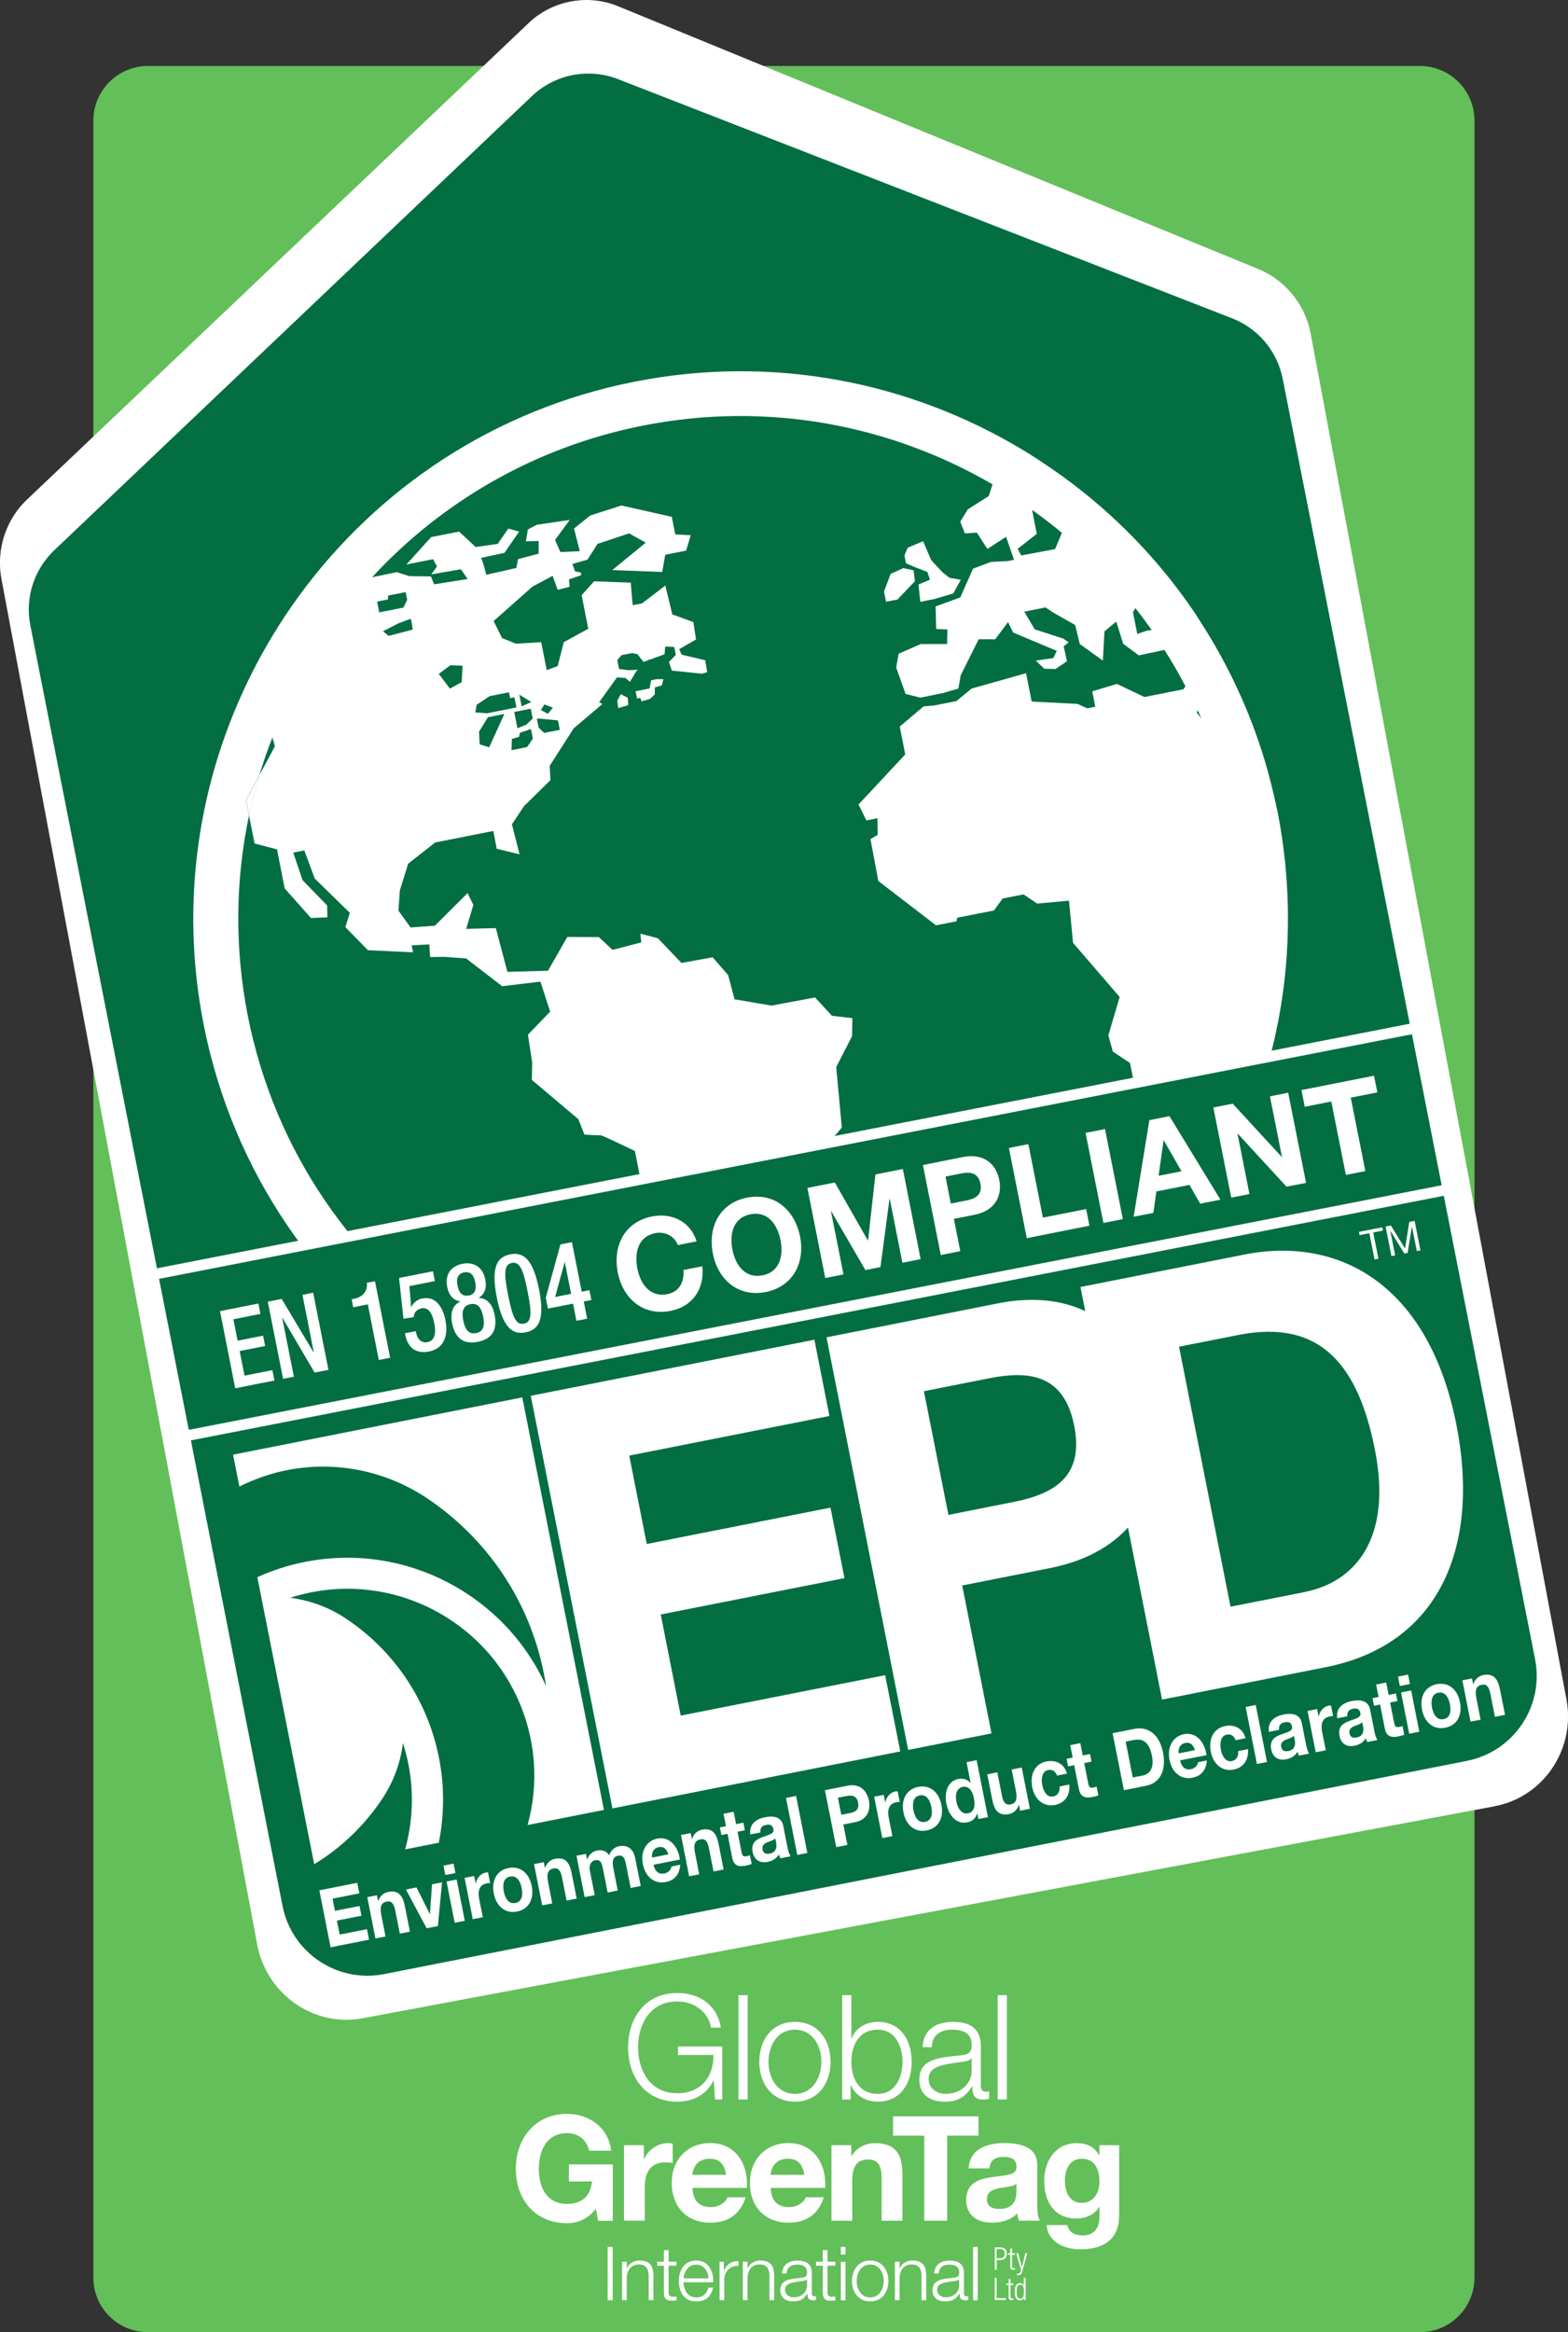 <?xml version="1.0" encoding="UTF-8"?>
<svg id="Layer_2" data-name="Layer 2" xmlns="http://www.w3.org/2000/svg" xmlns:xlink="http://www.w3.org/1999/xlink" viewBox="0 0 177.25 263.62">
  <rect x="0" y="0" width="177.25" height="263.62" fill="#333333" stroke="none"/>
  <defs>
    <clipPath id="clippath">
      <rect x="14.99" y="42.01" width="133.61" height="88.89" transform="translate(-15.23 17.53) rotate(-11.2)" style="fill: none; stroke-width: 0px;"/>
    </clipPath>
  </defs>
  <g id="Layer_1-2" data-name="Layer 1">
    <g>
      <g>
        <path d="M160.5,7.46H16.73c-3.41,0-6.18,2.77-6.18,6.18v243.81c0,3.41,2.76,6.18,6.18,6.18h143.77c3.41,0,6.18-2.76,6.18-6.18V13.64c0-3.41-2.76-6.18-6.18-6.18" style="fill: #63bf59; stroke-width: 0px;"/>
        <path d="M168.96,204.17c5.54-1.04,9.17-6.46,8.11-12.1l-28.9-154.31c-.65-3.5-3.05-6.23-6.1-7.42L69.95.74c-1.67-.7-3.53-.93-5.42-.57h0c-1.89.35-3.54,1.24-4.84,2.5L3.17,56.36c-2.41,2.21-3.66,5.62-3,9.12l28.9,154.31c1.06,5.65,6.4,9.39,11.94,8.35l127.94-23.96Z" style="fill: #fff; stroke-width: 0px;"/>
        <path d="M165.81,199.05l-122.39,24.1c-5.3,1.04-10.44-2.41-11.48-7.7l-10.36-52.63,141.63-27.65,10.32,52.39c1.04,5.3-2.41,10.44-7.7,11.48M64.71,8.49h0s0,0,0,0h0ZM17.74,143.37L3.43,70.7c-.65-3.28.53-6.5,2.82-8.61L60.09,10.9c1.24-1.19,2.82-2.05,4.62-2.41,1.81-.35,3.59-.16,5.19.47l69.22,26.96c2.93,1.08,5.23,3.62,5.88,6.9l14.36,72.9-141.63,27.65ZM21.34,161.63l-3.36-17.07,141.63-27.65,3.36,17.07-141.63,27.65Z" style="fill: #036e42; stroke-width: 0px;"/>
        <polygon points="60 157.78 92.06 151.44 93.76 160.06 71.13 164.54 73.11 174.53 93.88 170.42 95.46 178.39 74.69 182.5 76.95 193.93 100.06 189.36 101.77 197.98 69.23 204.42 60 157.78" style="fill: #fff; stroke-width: 0px;"/>
        <path d="M140.63,141.82l-18.49,3.66.54,2.73c-2.63-1.24-5.92-1.67-9.92-.87l-19.33,3.83,9.23,46.64,9.42-1.87-3.31-16.72,9.9-1.96c4-.79,6.88-2.44,8.84-4.59l3.85,19.45,18.49-3.66c13.09-2.59,17.46-13.91,14.78-27.43-3.06-15.48-12.91-21.4-24.01-19.21M114.53,169.79l-7.32,1.45-2.77-13.98,7.32-1.45c4.38-.87,8.49-.6,9.67,5.35,1.18,5.94-2.52,7.76-6.9,8.63M147.5,179.96l-8.4,1.66-5.82-29.39,6.72-1.33c9.37-1.85,13.56,3.56,15.42,12.96,2.04,10.32-2.45,15.01-7.92,16.09" style="fill: #fff; stroke-width: 0px;"/>
        <path d="M26.35,164.45l.71,3.59c1.66-.83,3.44-1.47,5.34-1.85,5.73-1.13,11.37.16,15.87,3.17,6.62,4.43,11.54,11.38,13.21,19.81.1.48.18.95.25,1.43-4.61-10.22-15.8-16.31-27.27-14.04-1.89.37-3.68.96-5.37,1.72l6.43,32.45c3.17-1.93,5.82-4.53,7.81-7.58,1.23-1.91,1.96-4,2.22-6.12.11.35.22.71.31,1.07,0,0,0,0,0,0,.11.42.21.85.3,1.28.66,3.32.48,6.61-.36,9.67l3.8-.75c.62-3.08.67-6.33.02-9.61-1.34-6.78-5.34-12.35-10.7-15.85-1.91-1.23-4-1.96-6.12-2.23.35-.11.71-.22,1.07-.31,0,0,0,0,0,0,.42-.11.85-.21,1.28-.3,11.45-2.27,22.58,5.18,24.85,16.63.66,3.32.48,6.61-.36,9.67l8.63-1.71-9.23-46.63-32.67,6.47Z" style="fill: #fff; stroke-width: 0px;"/>
        <polygon points="36.1 213.68 40.38 212.83 40.62 214.02 37.59 214.62 37.87 216 40.64 215.45 40.86 216.55 38.08 217.1 38.4 218.68 41.48 218.07 41.72 219.26 37.37 220.12 36.1 213.68" style="fill: #fff; stroke-width: 0px;"/>
        <path d="M41.53,214.45l1.08-.21.13.65h.02c.19-.58.63-.94,1.11-1.03,1.21-.24,1.67.47,1.9,1.62l.57,2.87-1.14.23-.52-2.63c-.15-.77-.43-1.11-.96-1-.62.12-.8.56-.62,1.51l.48,2.44-1.14.22-.92-4.66Z" style="fill: #fff; stroke-width: 0px;"/>
        <polygon points="49.5 217.72 48.23 217.97 45.89 213.59 47.08 213.35 48.59 216.36 48.6 216.36 48.84 213 49.97 212.78 49.5 217.72" style="fill: #fff; stroke-width: 0px;"/>
        <path d="M51.48,211.73l-1.14.22-.21-1.06,1.14-.23.21,1.06ZM50.48,212.68l1.14-.22.92,4.66-1.14.23-.92-4.66Z" style="fill: #fff; stroke-width: 0px;"/>
        <path d="M52.52,212.27l1.08-.21.17.87h.01c.09-.63.57-1.15,1.13-1.26.08-.01.18-.02.26,0l.24,1.19c-.11,0-.28,0-.42.04-.83.17-.99.9-.83,1.72l.42,2.1-1.14.22-.92-4.66Z" style="fill: #fff; stroke-width: 0px;"/>
        <path d="M57.48,211.16c1.31-.26,2.34.55,2.63,2.04.29,1.48-.35,2.62-1.66,2.88-1.3.26-2.33-.55-2.63-2.03-.29-1.49.35-2.63,1.65-2.89M58.26,215.11c.78-.15.86-.95.71-1.69-.15-.75-.53-1.45-1.31-1.3-.77.15-.85.95-.71,1.7.15.74.53,1.44,1.3,1.29" style="fill: #fff; stroke-width: 0px;"/>
        <path d="M60.39,210.71l1.08-.21.13.65h.02c.19-.58.63-.94,1.11-1.03,1.21-.24,1.67.47,1.89,1.62l.57,2.87-1.14.23-.52-2.63c-.15-.77-.43-1.11-.96-1-.62.12-.8.56-.62,1.51l.48,2.44-1.14.22-.92-4.66Z" style="fill: #fff; stroke-width: 0px;"/>
        <path d="M65.17,209.77l1.07-.21.12.63h.02c.2-.54.58-.91,1.12-1.01.52-.1,1.03.02,1.36.54.16-.45.52-.91,1.1-1.02.88-.17,1.61.16,1.85,1.37l.62,3.12-1.14.22-.52-2.64c-.12-.62-.27-1.13-.92-1-.64.13-.64.75-.53,1.33l.51,2.6-1.14.23-.52-2.62c-.11-.54-.2-1.17-.92-1.03-.22.05-.74.32-.56,1.23l.54,2.71-1.14.23-.92-4.66Z" style="fill: #fff; stroke-width: 0px;"/>
        <path d="M73.87,210.79c.19.81.62,1.11,1.25.98.46-.09.76-.48.78-.78l1-.2c-.1,1.16-.69,1.77-1.63,1.95-1.31.26-2.32-.59-2.6-2.03-.28-1.4.37-2.63,1.63-2.88,1.41-.28,2.36.92,2.56,2.37l-2.99.59ZM75.56,209.61c-.23-.63-.55-.92-1.1-.81-.72.14-.8.82-.75,1.18l1.85-.37Z" style="fill: #fff; stroke-width: 0px;"/>
        <path d="M77,207.42l1.08-.21.13.65h.02c.19-.58.63-.94,1.11-1.03,1.21-.24,1.67.47,1.89,1.62l.57,2.87-1.14.23-.52-2.63c-.15-.77-.43-1.11-.96-1-.62.12-.81.56-.62,1.51l.48,2.44-1.14.22-.92-4.66Z" style="fill: #fff; stroke-width: 0px;"/>
        <path d="M83.2,206.2l.83-.17.17.86-.83.17.46,2.31c.09.43.2.52.59.45.12-.02.23-.06.35-.11l.2,1c-.19.07-.43.13-.66.18-.7.14-1.34.08-1.53-.85l-.54-2.75-.69.14-.17-.86.69-.14-.28-1.4,1.14-.23.28,1.4Z" style="fill: #fff; stroke-width: 0px;"/>
        <path d="M84.82,207.37c-.17-1.21.71-1.76,1.64-1.95.83-.16,1.86-.15,2.08.97l.48,2.43c.08.42.21.84.35,1.01l-1.15.23c-.07-.14-.13-.28-.17-.44-.28.5-.78.75-1.28.85-.78.16-1.5-.16-1.69-1.12-.21-1.06.45-1.45,1.13-1.69.67-.26,1.33-.36,1.22-.88-.11-.55-.46-.57-.86-.49-.43.09-.67.34-.61.85l-1.14.22ZM87.63,207.79c-.15.23-.55.32-.89.46-.34.15-.63.35-.54.82.09.48.45.53.82.46.89-.18.76-.98.71-1.26l-.1-.48Z" style="fill: #fff; stroke-width: 0px;"/>
        <rect x="89.49" y="203.05" width="1.16" height="6.57" transform="translate(-38.31 21.39) rotate(-11.18)" style="fill: #fff; stroke-width: 0px;"/>
        <path d="M93.25,202.36l2.58-.51c1.43-.28,2.18.63,2.39,1.67.21,1.05-.14,2.18-1.57,2.46l-1.32.26.46,2.31-1.26.25-1.28-6.44ZM95.1,205.14l.98-.19c.59-.12,1.08-.36.92-1.18-.16-.82-.71-.86-1.3-.75l-.98.19.38,1.93Z" style="fill: #fff; stroke-width: 0px;"/>
        <path d="M98.82,203.1l1.08-.21.17.87h.01c.09-.63.57-1.15,1.13-1.26.08-.01.18-.02.26,0l.24,1.19c-.11,0-.28,0-.42.04-.83.17-.99.9-.83,1.72l.42,2.1-1.14.22-.92-4.66Z" style="fill: #fff; stroke-width: 0px;"/>
        <path d="M103.79,201.99c1.31-.26,2.34.55,2.63,2.04.29,1.48-.35,2.62-1.66,2.88-1.3.26-2.33-.55-2.63-2.03-.29-1.49.35-2.63,1.65-2.89M104.57,205.94c.78-.15.86-.95.71-1.69-.15-.75-.53-1.45-1.31-1.3-.77.15-.85.95-.71,1.7.15.74.53,1.44,1.3,1.29" style="fill: #fff; stroke-width: 0px;"/>
        <path d="M110.46,205.03h-.02c-.16.56-.59.87-1.11.97-1.25.25-2.1-.84-2.35-2.13-.25-1.25.14-2.54,1.36-2.78.49-.1,1.02.04,1.36.45h.02s-.46-2.35-.46-2.35l1.14-.22,1.28,6.44-1.08.21-.12-.6ZM108.83,201.99c-.75.15-.86.92-.71,1.69.14.73.59,1.44,1.3,1.3.75-.15.83-.93.68-1.7-.15-.76-.53-1.43-1.27-1.29" style="fill: #fff; stroke-width: 0px;"/>
        <path d="M116.4,204.47l-1.08.21-.13-.65h-.02c-.19.59-.63.94-1.11,1.03-1.21.24-1.67-.47-1.89-1.62l-.57-2.87,1.14-.23.52,2.63c.15.77.43,1.11.96,1,.62-.12.81-.56.62-1.51l-.48-2.44,1.14-.22.92,4.66Z" style="fill: #fff; stroke-width: 0px;"/>
        <path d="M119.49,200.72c-.18-.51-.53-.73-1-.64-.73.14-.8,1.02-.67,1.71.13.67.52,1.43,1.24,1.28.53-.11.76-.54.72-1.13l1.1-.22c.1,1.26-.53,2.09-1.62,2.31-1.25.25-2.29-.58-2.57-1.98-.29-1.45.27-2.68,1.62-2.94.98-.19,1.99.21,2.3,1.38l-1.11.22Z" style="fill: #fff; stroke-width: 0px;"/>
        <path d="M122.39,198.44l.83-.17.17.86-.83.17.46,2.31c.09.43.2.52.59.45.12-.02.23-.06.35-.11l.2,1c-.19.07-.43.13-.66.18-.7.14-1.34.08-1.53-.85l-.54-2.75-.69.14-.17-.86.69-.14-.28-1.4,1.14-.23.28,1.4Z" style="fill: #fff; stroke-width: 0px;"/>
        <path d="M125.77,195.92l2.47-.49c1.48-.29,2.8.53,3.23,2.67.37,1.87-.21,3.43-1.95,3.77l-2.47.49-1.28-6.44ZM128.06,200.92l1.12-.22c.73-.14,1.33-.79,1.04-2.21-.26-1.3-.82-2.05-2.07-1.8l-.9.18.8,4.06Z" style="fill: #fff; stroke-width: 0px;"/>
        <path d="M133.4,199c.19.81.62,1.11,1.25.98.46-.09.76-.48.78-.78l1-.2c-.1,1.16-.69,1.77-1.63,1.95-1.31.26-2.32-.59-2.6-2.04-.28-1.4.37-2.63,1.63-2.88,1.41-.28,2.36.92,2.56,2.37l-2.99.59ZM135.09,197.83c-.23-.63-.55-.92-1.1-.81-.72.14-.8.82-.75,1.18l1.85-.37Z" style="fill: #fff; stroke-width: 0px;"/>
        <path d="M139.68,196.72c-.18-.51-.53-.73-1-.64-.73.14-.8,1.02-.67,1.71.13.67.52,1.43,1.24,1.28.53-.11.76-.54.72-1.13l1.1-.22c.1,1.26-.53,2.09-1.62,2.31-1.25.25-2.29-.58-2.57-1.98-.29-1.45.27-2.68,1.62-2.94.98-.19,1.99.21,2.3,1.38l-1.11.22Z" style="fill: #fff; stroke-width: 0px;"/>
        <rect x="141.45" y="192.77" width="1.16" height="6.57" transform="translate(-35.33 31.27) rotate(-11.18)" style="fill: #fff; stroke-width: 0px;"/>
        <path d="M143.44,195.76c-.17-1.21.71-1.76,1.64-1.95.83-.16,1.86-.15,2.08.97l.48,2.43c.08.42.21.84.35,1.01l-1.15.23c-.07-.14-.13-.28-.17-.43-.28.5-.78.75-1.28.85-.79.16-1.5-.16-1.69-1.12-.21-1.06.45-1.45,1.13-1.69.67-.26,1.33-.36,1.23-.88-.11-.55-.46-.57-.86-.49-.43.09-.67.34-.61.85l-1.14.22ZM146.26,196.19c-.15.23-.55.32-.89.46-.34.15-.63.35-.54.82.09.48.45.53.82.46.89-.18.76-.98.71-1.26l-.1-.48Z" style="fill: #fff; stroke-width: 0px;"/>
        <path d="M147.81,193.4l1.08-.21.17.87h.01c.09-.63.57-1.15,1.13-1.26.08-.01.18-.02.26,0l.24,1.19c-.11,0-.28,0-.42.04-.83.17-.99.9-.83,1.72l.42,2.1-1.14.22-.92-4.66Z" style="fill: #fff; stroke-width: 0px;"/>
        <path d="M151.16,194.23c-.17-1.21.71-1.76,1.64-1.95.83-.16,1.86-.15,2.08.97l.48,2.43c.08.42.21.84.35,1.01l-1.15.23c-.07-.14-.13-.28-.17-.43-.28.5-.78.75-1.28.85-.79.16-1.5-.16-1.69-1.12-.21-1.06.45-1.45,1.13-1.69.67-.26,1.33-.36,1.23-.88-.11-.55-.46-.57-.86-.49-.43.09-.67.34-.61.85l-1.14.22ZM153.98,194.66c-.15.23-.55.32-.89.46-.34.15-.63.35-.54.82.09.48.45.53.82.46.89-.18.76-.98.71-1.26l-.1-.48Z" style="fill: #fff; stroke-width: 0px;"/>
        <path d="M156.97,191.59l.83-.17.17.86-.83.17.46,2.31c.09.43.2.52.59.45.12-.02.23-.06.35-.11l.2,1c-.19.07-.43.13-.66.18-.7.14-1.34.08-1.53-.85l-.54-2.75-.69.14-.17-.86.69-.14-.28-1.4,1.14-.23.28,1.4Z" style="fill: #fff; stroke-width: 0px;"/>
        <path d="M159.38,190.36l-1.14.22-.21-1.06,1.14-.23.21,1.06ZM158.38,191.31l1.14-.22.92,4.66-1.14.23-.92-4.66Z" style="fill: #fff; stroke-width: 0px;"/>
        <path d="M162.41,190.38c1.31-.26,2.34.55,2.63,2.04.29,1.48-.35,2.62-1.66,2.88-1.3.26-2.33-.55-2.63-2.03-.29-1.49.35-2.63,1.65-2.89M163.19,194.33c.78-.15.86-.95.71-1.69-.15-.75-.53-1.45-1.31-1.3-.77.15-.85.95-.71,1.7.15.74.53,1.44,1.3,1.29" style="fill: #fff; stroke-width: 0px;"/>
        <path d="M165.32,189.94l1.08-.21.13.65h.02c.19-.58.63-.94,1.11-1.03,1.21-.24,1.67.47,1.9,1.62l.57,2.87-1.14.23-.52-2.63c-.15-.77-.43-1.11-.96-1-.62.12-.8.56-.62,1.51l.48,2.44-1.14.22-.92-4.66Z" style="fill: #fff; stroke-width: 0px;"/>
        <polygon points="154.79 139.4 153.69 139.62 153.62 139.25 156.26 138.73 156.33 139.1 155.23 139.32 155.82 142.28 155.38 142.37 154.79 139.4" style="fill: #fff; stroke-width: 0px;"/>
        <polygon points="156.63 138.65 157.23 138.53 158.83 141.13 159.31 138.12 159.91 138 160.57 141.34 160.16 141.42 159.61 138.65 159.6 138.65 159.12 141.63 158.75 141.7 157.17 139.13 157.16 139.13 157.71 141.91 157.29 141.99 156.63 138.65" style="fill: #fff; stroke-width: 0px;"/>
        <polygon points="24.87 148.21 29.21 147.35 29.44 148.52 26.38 149.13 26.86 151.55 29.74 150.98 29.97 152.15 27.09 152.72 27.64 155.5 30.79 154.88 31.02 156.05 26.59 156.93 24.87 148.21" style="fill: #fff; stroke-width: 0px;"/>
        <polygon points="30.27 147.14 31.84 146.83 35.45 152.87 35.47 152.86 34.19 146.37 35.4 146.12 37.13 154.85 35.56 155.15 31.92 148.95 31.9 148.95 33.22 155.62 32 155.86 30.27 147.14" style="fill: #fff; stroke-width: 0px;"/>
        <path d="M42.82,153.72l-1.24-6.28-1.65.33-.18-.9.12-.02c.76-.15,1.61-.52,1.62-1.67l-.03-.17.93-.18,1.71,8.65-1.28.25Z" style="fill: #fff; stroke-width: 0px;"/>
        <path d="M45.78,150.71l1.22-.24.05.23c.13.65.57,1.16,1.29,1.01.89-.18.95-1.18.74-2.19-.2-1-.61-1.79-1.43-1.63-.54.11-.87.5-.89,1l-1.15.18-.5-4.61,3.83-.76.22,1.11-2.88.57.19,2.32.03.02c.25-.48.69-.84,1.2-.94,1.66-.33,2.38,1.12,2.65,2.45.34,1.74-.13,3.2-1.85,3.54-1.42.28-2.38-.35-2.69-1.88l-.04-.18Z" style="fill: #fff; stroke-width: 0px;"/>
        <path d="M51.1,149.56c-.25-1.28.18-2.1.93-2.43v-.02c-.74-.12-1.27-.61-1.48-1.65-.27-1.35.39-2.34,1.72-2.6,1.33-.26,2.31.4,2.58,1.75.21,1.04-.1,1.7-.73,2.09v.02c.83.01,1.54.61,1.79,1.89.34,1.7-.26,2.74-1.89,3.07-1.63.32-2.58-.42-2.92-2.12M52.98,146.45c.8-.16.88-.82.74-1.52-.14-.68-.46-1.25-1.26-1.1-.8.16-.88.81-.74,1.49.14.69.46,1.28,1.26,1.12M53.82,150.7c.9-.18.98-.96.8-1.86-.18-.92-.55-1.59-1.45-1.42-.9.18-.98.94-.8,1.86.18.9.55,1.59,1.45,1.41" style="fill: #fff; stroke-width: 0px;"/>
        <path d="M57.67,141.79c1.53-.3,2.59.58,3.26,3.94.67,3.36.02,4.58-1.51,4.88-1.53.3-2.59-.58-3.26-3.94-.66-3.36-.02-4.58,1.51-4.88M59.22,149.63c.88-.17.92-1.13.42-3.65-.5-2.52-.9-3.39-1.78-3.22-.88.17-.92,1.14-.42,3.65.5,2.52.9,3.39,1.78,3.21" style="fill: #fff; stroke-width: 0px;"/>
        <path d="M61.69,146.72l1.66-6.05,1.3-.26,1.11,5.6.87-.17.22,1.11-.86.17.38,1.94-1.21.24-.38-1.94-2.84.56-.24-1.2ZM63.85,142.68h-.02s-1.08,3.93-1.08,3.93l1.81-.36-.71-3.57Z" style="fill: #fff; stroke-width: 0px;"/>
        <path d="M76.62,140.74c-.34-.98-1.45-1.57-2.54-1.35-1.98.39-2.38,2.25-2.03,4.03.34,1.7,1.42,3.26,3.39,2.87,1.35-.27,1.92-1.36,1.82-2.73l2.13-.42c.28,2.58-1.12,4.55-3.58,5.04-3.1.61-5.39-1.38-5.97-4.32-.6-3.02.76-5.74,3.86-6.35,2.2-.44,4.31.51,5.05,2.81l-2.13.42Z" style="fill: #fff; stroke-width: 0px;"/>
        <path d="M84.45,135.38c3.1-.61,5.39,1.38,5.99,4.4.58,2.94-.78,5.65-3.88,6.27-3.1.61-5.39-1.38-5.97-4.32-.6-3.02.76-5.74,3.86-6.35M86.19,144.17c1.98-.39,2.38-2.25,2.05-3.95-.35-1.78-1.43-3.35-3.41-2.96-1.98.39-2.38,2.25-2.03,4.03.34,1.7,1.42,3.26,3.4,2.87" style="fill: #fff; stroke-width: 0px;"/>
        <polygon points="91.27 134.28 94.37 133.67 98.1 140.21 98.13 140.2 98.96 132.76 102.06 132.14 104.07 142.33 102.01 142.74 100.58 135.52 100.55 135.53 99.53 143.23 97.83 143.57 93.96 136.91 93.93 136.91 95.35 144.06 93.29 144.47 91.27 134.28" style="fill: #fff; stroke-width: 0px;"/>
        <path d="M104.34,131.69l4.51-.9c2.5-.49,3.78.93,4.11,2.58.33,1.65-.32,3.46-2.82,3.95l-2.31.46.72,3.65-2.2.44-2.02-10.18ZM107.49,136.05l1.71-.34c1.02-.2,1.89-.61,1.63-1.91-.26-1.3-1.21-1.35-2.24-1.14l-1.71.34.6,3.05Z" style="fill: #fff; stroke-width: 0px;"/>
        <polygon points="114.05 129.77 116.25 129.33 117.89 137.64 122.78 136.67 123.15 138.55 116.07 139.96 114.05 129.77" style="fill: #fff; stroke-width: 0px;"/>
        <rect x="123.7" y="127.74" width="2.24" height="10.38" transform="translate(-23.44 26.78) rotate(-11.2)" style="fill: #fff; stroke-width: 0px;"/>
        <path d="M129.94,126.62l2.26-.45,5.76,9.44-2.29.45-1.21-2.12-3.74.74-.34,2.42-2.23.44,1.78-10.94ZM130.96,132.91l2.6-.51-2-3.49h-.03s-.56,4-.56,4Z" style="fill: #fff; stroke-width: 0px;"/>
        <polygon points="137.16 125.19 139.35 124.76 144.88 130.77 144.91 130.76 143.56 123.93 145.62 123.52 147.64 133.71 145.43 134.14 139.92 128.15 139.89 128.15 141.24 134.97 139.18 135.38 137.16 125.19" style="fill: #fff; stroke-width: 0px;"/>
        <polygon points="150.49 124.51 147.49 125.11 147.12 123.22 155.32 121.6 155.7 123.48 152.69 124.08 154.34 132.38 152.14 132.81 150.49 124.51" style="fill: #fff; stroke-width: 0px;"/>
      </g>
      <g style="clip-path: url(#clippath);">
        <polygon points="104.83 64.65 105.12 65.53 103.83 66.07 104.03 68.03 105.64 67.71 107.76 67.08 108.61 65.54 107.33 65.31 106.54 64.69 105.26 63.31 104.35 61.18 102.6 61.91 102.24 62.8 102.42 63.68 103.42 64.11 104.83 64.65" style="fill: #fff; stroke-width: 0px;"/>
        <polygon points="103.42 65.7 103.28 64.47 102.11 64.22 100.68 64.87 99.93 66.87 100.16 68.02 101.45 67.77 103.42 65.7" style="fill: #fff; stroke-width: 0px;"/>
        <path d="M73.6,76.91l-.16.91-1.59.32.16.82.38-.07s.06.17.13.39l.96-.28.54-.5v-.8s.79-.22.79-.22l.18-.71h-.76s-.63.13-.63.13Z" style="fill: #fff; stroke-width: 0px;"/>
        <polygon points="69.78 79.22 69.88 80.04 71.01 79.71 70.97 78.88 70.17 78.47 69.78 79.22" style="fill: #fff; stroke-width: 0px;"/>
        <path d="M144.29,91.2c-.37-1.77-.81-3.52-1.32-5.22-1.71-5.67-4.19-10.94-7.29-15.73-.23-.36-.45-.72-.69-1.07-4.05-5.98-9.11-11.15-14.87-15.33-.38-.27-.76-.54-1.14-.8-1.08-.75-2.18-1.48-3.31-2.16-12.74-7.69-28.25-10.85-43.96-7.74-15.84,3.13-29.07,12.1-37.91,24.21-2.06,2.82-3.88,5.82-5.44,8.95-5.9,11.83-8.09,25.61-5.33,39.55,6.62,33.47,39.24,55.31,72.71,48.68,23.54-4.66,41.31-22.19,47.49-43.82,1.32-4.62,2.11-9.43,2.31-14.35.05-1.25.06-2.49.04-3.75-.07-3.57-.44-7.18-1.15-10.8-.04-.21-.09-.42-.14-.62M128.07,69.2l.27-.46c.64.8,1.25,1.63,1.85,2.47l-.58.09-1.05.36-.49-2.46ZM117.2,60.35l-.53-2.71c1.15.82,2.28,1.68,3.37,2.59l-.77,1.84-3.83.72-.4-.75,2.15-1.69ZM42.65,68.1l-.02-.1,1.22-.24.02-.44,1.99-.39.17.87-.42.88-2.74.54-.22-1.11ZM45.13,70.43s1.17-.45,1.28-.47c.1-.02.24,1.21.24,1.21l-2.71.71-.65-.52,1.83-.94ZM133.81,77.91l-4.44.88-3.11-1.48-2.79.84.34,1.74-.9.18-1.11-.5-5.18-.27-.63-3.2-6.15,1.73-1.73,1.42-2.48.49-1.24.12-2.68,2.27.62,3.15-5.28,5.66.89,1.8,1.25-.25.03,1.87-.82.5.89,4.73,6.52,5.01,2.32-.46.07-.4,4.16-.82.98-1.35,2.36-.47,1.55,1.04,3.59-.33.46,4.77,5.27,6.12-1.28,4.34.51,1.83,1.94,1.29.88,4.45,2.69,2.44.73,3.7,1.84-.36c-7.74,14.58-21.71,25.7-39.13,29.15-30.71,6.08-60.65-13.96-66.73-44.68-1.53-7.73-1.4-15.42.13-22.68l-.34-1.74,1.51-2.81c.43-1.44.92-2.86,1.47-4.26l.29.99-1.76,3.27c-.45,1.49-.84,3.01-1.17,4.55l.63,3.17,2.53.66.87,4.41,2.97,3.35,1.86-.08-.03-1.34-2.78-2.86-1.05-3.11,1.25-.25,1.18,3.18,3.97,3.88-.51,1.61,2.55,2.61,5.1.24-.16-.79,2-.11.09,1.43,1.58-.02,2.49.18,4.08,3.14,4.32-.52,1.1,3.39-2.51,2.61.48,3.13-.04,1.98,5.26,4.44.68,1.74s1.61.11,1.8.08c.18-.04,3.91,1.78,3.91,1.78l1.89,9.53,1.22.1.08,4.56,2.46,2.21.5,4.43,3.46,4.01,3.87,2.23,3.33-.6.11-1.13-2.84-1.57-.06-1.05.19-1.34-.16-1.29-1.66.28-1.04-.88,1.11-1.59v-1.03s-1.63-.13-1.63-.13l-.09-.94,2.11-.76,3-2.25.71-2.26,2.59-5.13-1.48-3.32.7-2.06,3.21-.54,1.81-2.13-.63-6.84,1.79-3.5.03-2.03-2.31-.27-1.9-2.07-4.92.92-4.18-.71-.73-2.74-1.75-2.01-3.53.64-2.66-2.79-1.98-.52.1.99-3.25.84-1.54-1.44-3.57-.02-2.18,3.82-4.59.13-1.31-4.95-3.35.09.81-2.71-.65-1.34-3.7,3.69-2.75.2-1.37-1.91.16-2.28.94-3.02,3.06-2.4,6.57-1.3.38,2.01,2.58.63-.86-3.39,1.36-2.05,2.99-2.94-.08-1.63,2.72-4.24,3.24-2.74-.37-.2,2.01-2.81.95.06.52.44.73-1.22.21-.15-1.06.06-1.11-.14-.2-1,.46-.56,1.22-.24.61.13.67.88.57-.21-.02-.08.18.02,1.65-.6.08-.88,1.02.05.18.9-.78.8h0l.33.97,3.28.34s0,.01.01.04l.7-.2-.22-1.35-2.67-.63-.27-.62,1.9-1.1-.3-1.96-2.38-.87-.79-3.26-2.63,2.01-1.06.21-.22-2.55-4.15-.15-1.4,1.57.75,3.79-2.77,1.52-.69,2.7-1.24.46-.62-3.16-2.85.17-1.57-.63-.96-1.93,4.39-3.89,2.28-1.22.57,1.58,1.34-.34-.06-.84,1.38-.48-.03-.29-.66-.13-.31-.84,1.71-.49.83-1.3.04-.09h.01s.25-.39.25-.39l3.57-1.19,1.89,1.05-3.79,3.1,5.65.21.34-1.94,2.36-.47.52-1.74-1.75-.09-.39-1.99-5.69-1.28-3.53,1.13-1.83,1.47.65,2.56-2.19.1-.61-1.37,1.67-2.26-3.74.55-1,.53-.22,1.34,1.44-.04v1.44s-2.33.61-2.33.61l-.19,1-3.4.77s-.48-1.92-.62-1.9c-.14.03,2.68-.58,2.68-.58l1.65-2.4-1.22-.34-1.2,1.73-2.49.35-1.88-1.74-3.15.62-2.8,3.1,3.01-.6.45.83-.64.88,3.35-.57.75,1.1-3.78.6-.37-.89-2.46-.04-1.39-.45-2.8.58c7.87-8.52,18.39-14.72,30.61-17.14,14.08-2.79,28-.07,39.53,6.64l-.43,1.32-2.37,1.51-.85,1.39.52,1.32,1.36-.08,1.19,1.84,2.11-1.37.9,2.6-.69.14-1.93.1-2.01.76-1.45,3.25-2.79,1.02.07,2.55,1.27.05-.04,1.65h-2.97s-2.51,1.09-2.51,1.09l-.27,1.57,1.06,2.98,1.68.42,2.58-.53,1.71-.5.26-1.49,2.03-4.08h1.87s1.45-1.94,1.45-1.94l.58,1.18,4.93,2.07-.39.82-1.98.28.96.92,1.26.03,1.3-.87-.37-1.7.56-.44-.61-.43-3.22-1.04-1.19-2,2.41-.48.92.61,2.43,1.38.52,2.15,2.61,1.87.18-3.3,1.33-1.11.79,2.51,1.77,1.31,2.89-.62c.85,1.33,1.64,2.71,2.38,4.12l-.25.34ZM49.59,76.18l1.32-.98,1.38.05-.1,1.86-1.33.73-1.26-1.66ZM58.15,78.82l.23,1.15-3.33.66-1.32-.1.15-.86,1.47-.98,2.19-.43.13.66.48-.1ZM60,80.11l.22,1.11-.73.7-1,.4s-.33-1.67-.36-1.84l1.87-.37ZM58.97,79.85l-.26-1.32,1.35.82-1.09.5ZM60.02,82.41l.21,1.08-.64.96-1.77.35.04-1.27.82-.24.09-.45,1.25-.43ZM55.17,81.07l1.84-.36-1.71,3.76-1.08-.33-.07-1.43,1.01-1.64ZM63.07,81.42l.21,1.08-1.77.35-.62-.6-.2-1,.14-.03,2.24.21ZM61.14,80.26l.4-.63.96.36-.57.7-.78-.43ZM135.27,80.55l.13-.24c.13.3.27.6.41.9l-.54-.67Z" style="fill: #fff; stroke-width: 0px;"/>
        <path d="M27.82,90.45l.34,1.74c.33-1.54.72-3.05,1.17-4.55l-1.51,2.81Z" style="fill: #fff; stroke-width: 0px;"/>
      </g>
      <g>
        <path d="M81.64,237.32h-.81l-.15-2.15h-.03c-.79,1.68-2.38,2.4-4.08,2.4-3.72,0-5.57-2.92-5.57-6.14s1.85-6.14,5.57-6.14c2.48,0,4.49,1.34,4.92,3.91h-1.12c-.15-1.35-1.55-2.96-3.8-2.96-3.12,0-4.44,2.61-4.44,5.19s1.32,5.19,4.44,5.19c2.61,0,4.13-1.83,4.08-4.33h-4.01v-.96h5v5.99Z" style="fill: #fff; stroke-width: 0px;"/>
        <rect x="83.48" y="225.53" width="1.04" height="11.79" style="fill: #fff; stroke-width: 0px;"/>
        <path d="M93.89,233.06c0,2.44-1.42,4.51-4.03,4.51s-4.03-2.06-4.03-4.51,1.42-4.51,4.03-4.51,4.03,2.06,4.03,4.51M86.87,233.06c0,1.82.99,3.63,2.99,3.63s2.99-1.82,2.99-3.63-.99-3.63-2.99-3.63-2.99,1.82-2.99,3.63" style="fill: #fff; stroke-width: 0px;"/>
        <path d="M95.2,225.53h1.04v4.89h.03c.45-1.22,1.68-1.87,2.96-1.87,2.59,0,3.83,2.1,3.83,4.51s-1.24,4.51-3.83,4.51c-1.37,0-2.56-.71-3.04-1.87h-.03v1.62h-.96v-11.79ZM99.23,229.43c-2.21,0-2.99,1.87-2.99,3.63s.78,3.63,2.99,3.63c1.98,0,2.79-1.87,2.79-3.63s-.81-3.63-2.79-3.63" style="fill: #fff; stroke-width: 0px;"/>
        <path d="M104.29,231.41c.1-2,1.5-2.86,3.45-2.86,1.5,0,3.14.46,3.14,2.74v4.53c0,.4.2.63.61.63.11,0,.25-.03.33-.07v.88c-.23.05-.4.07-.68.07-1.06,0-1.22-.6-1.22-1.49h-.03c-.73,1.11-1.47,1.73-3.11,1.73s-2.86-.78-2.86-2.49c0-2.4,2.33-2.48,4.58-2.74.86-.1,1.34-.21,1.34-1.16,0-1.4-1.01-1.75-2.23-1.75-1.29,0-2.25.6-2.28,1.98h-1.04ZM109.84,232.66h-.03c-.13.25-.6.33-.88.38-1.77.31-3.96.3-3.96,1.97,0,1.04.93,1.68,1.9,1.68,1.59,0,2.99-1.01,2.97-2.68v-1.35Z" style="fill: #fff; stroke-width: 0px;"/>
        <rect x="112.78" y="225.53" width="1.04" height="11.79" style="fill: #fff; stroke-width: 0px;"/>
        <path d="M67.35,249.69c-.91,1.17-2.1,1.62-3.24,1.62-3.65,0-5.8-2.72-5.8-6.13s2.15-6.23,5.8-6.23c2.41,0,4.69,1.49,4.97,4.16h-2.48c-.3-1.31-1.27-1.98-2.49-1.98-2.33,0-3.2,1.98-3.2,4.05s.88,3.95,3.2,3.95c1.68,0,2.66-.91,2.81-2.54h-2.61v-1.93h4.96v6.38h-1.65l-.26-1.34Z" style="fill: #fff; stroke-width: 0px;"/>
        <path d="M70.55,242.49h2.23v1.58h.03c.43-1.07,1.58-1.82,2.72-1.82.17,0,.36.03.51.08v2.18c-.22-.05-.56-.08-.84-.08-1.72,0-2.31,1.24-2.31,2.74v3.85h-2.35v-8.54Z" style="fill: #fff; stroke-width: 0px;"/>
        <path d="M78.28,247.33c.07,1.49.79,2.16,2.1,2.16.94,0,1.7-.58,1.85-1.11h2.06c-.66,2.01-2.06,2.87-4,2.87-2.69,0-4.36-1.85-4.36-4.49s1.77-4.51,4.36-4.51c2.91,0,4.31,2.44,4.15,5.07h-6.16ZM82.09,245.84c-.21-1.19-.73-1.82-1.87-1.82-1.49,0-1.92,1.16-1.95,1.82h3.82Z" style="fill: #fff; stroke-width: 0px;"/>
        <path d="M87.12,247.33c.07,1.49.79,2.16,2.1,2.16.94,0,1.7-.58,1.85-1.11h2.06c-.66,2.01-2.06,2.87-4,2.87-2.69,0-4.36-1.85-4.36-4.49s1.77-4.51,4.36-4.51c2.91,0,4.31,2.44,4.15,5.07h-6.16ZM90.93,245.84c-.21-1.19-.73-1.82-1.87-1.82-1.49,0-1.92,1.16-1.95,1.82h3.82Z" style="fill: #fff; stroke-width: 0px;"/>
        <path d="M94,242.49h2.23v1.19h.05c.6-.96,1.62-1.42,2.61-1.42,2.49,0,3.12,1.4,3.12,3.52v5.25h-2.35v-4.82c0-1.4-.41-2.1-1.5-2.1-1.27,0-1.82.71-1.82,2.44v4.48h-2.35v-8.54Z" style="fill: #fff; stroke-width: 0px;"/>
        <polygon points="104.48 241.41 100.95 241.41 100.95 239.23 110.61 239.23 110.61 241.41 107.07 241.41 107.07 251.03 104.48 251.03 104.48 241.41" style="fill: #fff; stroke-width: 0px;"/>
        <path d="M109.49,245.11c.13-2.2,2.1-2.86,4.01-2.86,1.7,0,3.75.38,3.75,2.43v4.44c0,.78.08,1.55.3,1.9h-2.38c-.08-.26-.15-.55-.17-.83-.74.78-1.83,1.06-2.87,1.06-1.62,0-2.91-.81-2.91-2.56,0-1.93,1.45-2.39,2.91-2.59,1.44-.22,2.78-.17,2.78-1.12,0-1.01-.69-1.16-1.52-1.16-.89,0-1.47.36-1.55,1.29h-2.35ZM114.9,246.85c-.4.35-1.22.36-1.95.5-.73.15-1.39.4-1.39,1.26s.68,1.09,1.44,1.09c1.83,0,1.9-1.45,1.9-1.97v-.88Z" style="fill: #fff; stroke-width: 0px;"/>
        <path d="M126.51,250.48c0,1.4-.5,3.78-4.43,3.78-1.68,0-3.65-.79-3.76-2.74h2.33c.21.88.93,1.17,1.75,1.17,1.3,0,1.9-.89,1.88-2.11v-1.12h-.03c-.51.89-1.54,1.32-2.56,1.32-2.56,0-3.65-1.95-3.65-4.29,0-2.21,1.27-4.23,3.67-4.23,1.12,0,1.98.38,2.54,1.37h.03v-1.14h2.23v7.99ZM124.28,246.65c0-1.39-.48-2.63-2-2.63-1.32,0-1.9,1.16-1.9,2.43s.46,2.56,1.9,2.56c1.34,0,2-1.14,2-2.36" style="fill: #fff; stroke-width: 0px;"/>
        <rect x="68.69" y="253.99" width=".57" height="6.03" style="fill: #fff; stroke-width: 0px;"/>
        <path d="M70.32,255.66h.53v.75h.02c.19-.52.78-.88,1.39-.88,1.22,0,1.6.64,1.6,1.68v2.8h-.53v-2.72c0-.75-.24-1.32-1.11-1.32s-1.35.64-1.37,1.5v2.54h-.53v-4.36Z" style="fill: #fff; stroke-width: 0px;"/>
        <path d="M75.58,255.66h.89v.45h-.89v2.94c0,.35.05.55.43.57.15,0,.3,0,.46-.03v.46c-.16,0-.31.02-.47.02-.71,0-.96-.24-.95-.98v-2.98h-.76v-.45h.76v-1.31h.53v1.31Z" style="fill: #fff; stroke-width: 0px;"/>
        <path d="M77.27,257.99c0,.78.41,1.71,1.44,1.71.78,0,1.2-.46,1.37-1.11h.53c-.23.99-.8,1.56-1.9,1.56-1.38,0-1.97-1.07-1.97-2.31,0-1.15.58-2.31,1.97-2.31s1.96,1.22,1.92,2.45h-3.35ZM80.09,257.54c-.03-.8-.52-1.55-1.39-1.55s-1.35.76-1.44,1.55h2.82Z" style="fill: #fff; stroke-width: 0px;"/>
        <path d="M81.33,255.66h.49v1.02h.02c.27-.7.86-1.11,1.65-1.08v.53c-.96-.05-1.62.66-1.62,1.56v2.32h-.53v-4.36Z" style="fill: #fff; stroke-width: 0px;"/>
        <path d="M83.97,255.66h.53v.75h.02c.19-.52.78-.88,1.39-.88,1.22,0,1.6.64,1.6,1.68v2.8h-.53v-2.72c0-.75-.24-1.32-1.11-1.32s-1.35.64-1.37,1.5v2.54h-.53v-4.36Z" style="fill: #fff; stroke-width: 0px;"/>
        <path d="M88.4,257c.05-1.02.77-1.46,1.77-1.46.77,0,1.6.24,1.6,1.4v2.31c0,.2.1.32.31.32.06,0,.13-.02.17-.03v.45c-.12.02-.2.03-.35.03-.54,0-.62-.3-.62-.76h-.02c-.37.57-.75.89-1.59.89s-1.46-.4-1.46-1.27c0-1.23,1.19-1.27,2.34-1.4.44-.05.68-.11.68-.59,0-.72-.51-.9-1.14-.9-.66,0-1.15.3-1.17,1.01h-.53ZM91.24,257.64h-.02c-.07.13-.3.17-.45.19-.9.16-2.03.15-2.03,1,0,.53.47.86.97.86.81,0,1.53-.52,1.52-1.37v-.69Z" style="fill: #fff; stroke-width: 0px;"/>
        <path d="M93.54,255.66h.89v.45h-.89v2.94c0,.35.05.55.43.57.15,0,.3,0,.46-.03v.46c-.16,0-.31.02-.47.02-.71,0-.96-.24-.95-.98v-2.98h-.76v-.45h.76v-1.31h.53v1.31Z" style="fill: #fff; stroke-width: 0px;"/>
        <path d="M95.05,253.99h.53v.85h-.53v-.85ZM95.05,255.67h.53v4.36h-.53v-4.36Z" style="fill: #fff; stroke-width: 0px;"/>
        <path d="M100.43,257.84c0,1.25-.73,2.31-2.06,2.31s-2.06-1.06-2.06-2.31.73-2.31,2.06-2.31,2.06,1.06,2.06,2.31M96.84,257.84c0,.93.51,1.86,1.53,1.86s1.53-.93,1.53-1.86-.51-1.86-1.53-1.86-1.53.93-1.53,1.86" style="fill: #fff; stroke-width: 0px;"/>
        <path d="M101.16,255.66h.53v.75h.02c.19-.52.78-.88,1.39-.88,1.22,0,1.6.64,1.6,1.68v2.8h-.53v-2.72c0-.75-.24-1.32-1.11-1.32s-1.35.64-1.37,1.5v2.54h-.53v-4.36Z" style="fill: #fff; stroke-width: 0px;"/>
        <path d="M105.6,257c.05-1.02.77-1.46,1.77-1.46.77,0,1.6.24,1.6,1.4v2.31c0,.2.1.32.31.32.06,0,.13-.02.17-.03v.45c-.12.02-.2.03-.35.03-.54,0-.62-.3-.62-.76h-.02c-.37.57-.75.89-1.59.89s-1.46-.4-1.46-1.27c0-1.23,1.19-1.27,2.34-1.4.44-.05.68-.11.68-.59,0-.72-.51-.9-1.14-.9-.66,0-1.15.3-1.17,1.01h-.53ZM108.43,257.64h-.02c-.07.13-.3.17-.45.19-.9.16-2.03.15-2.03,1,0,.53.47.86.97.86.81,0,1.53-.52,1.52-1.37v-.69Z" style="fill: #fff; stroke-width: 0px;"/>
        <rect x="110" y="253.99" width=".53" height="6.03" style="fill: #fff; stroke-width: 0px;"/>
        <path d="M112.44,254.05h.68c.48,0,.69.28.69.71,0,.39-.19.71-.76.71h-.38v1.09h-.22v-2.5ZM112.66,255.28h.38c.3,0,.53-.13.53-.52s-.19-.52-.53-.52h-.38v1.04Z" style="fill: #fff; stroke-width: 0px;"/>
        <path d="M114.2,254.87h-.26v-.17h.26v-.52h.21v.52h.33v.17h-.33v1.33c0,.15.06.2.2.2.04,0,.08,0,.13-.02v.17s-.08.02-.15.02c-.28,0-.39-.08-.39-.33v-1.38Z" style="fill: #fff; stroke-width: 0px;"/>
        <path d="M114.88,254.7h.22l.42,1.61h0l.38-1.61h.22l-.54,2.01c-.1.36-.21.47-.49.47-.06,0-.1,0-.14,0v-.17s.09,0,.14,0c.13,0,.22-.05.28-.25l.05-.17-.54-1.88Z" style="fill: #fff; stroke-width: 0px;"/>
        <polygon points="112.44 257.48 112.66 257.48 112.66 259.79 113.7 259.79 113.7 259.98 112.44 259.98 112.44 257.48" style="fill: #fff; stroke-width: 0px;"/>
        <path d="M114.02,258.3h-.26v-.17h.26v-.52h.21v.52h.33v.17h-.33v1.33c0,.15.06.2.2.2.04,0,.08,0,.13-.02v.17s-.08.02-.15.02c-.28,0-.39-.08-.39-.33v-1.38Z" style="fill: #fff; stroke-width: 0px;"/>
        <path d="M115.76,259.67h0c-.06.21-.24.35-.46.35-.41,0-.59-.33-.59-.97s.18-.97.59-.97c.23,0,.39.13.43.32h0v-.92h.21v2.5h-.19v-.31ZM115.34,259.85c.21,0,.41-.11.41-.8s-.19-.8-.41-.8-.41.11-.41.8.2.8.41.8" style="fill: #fff; stroke-width: 0px;"/>
      </g>
    </g>
  </g>
</svg>